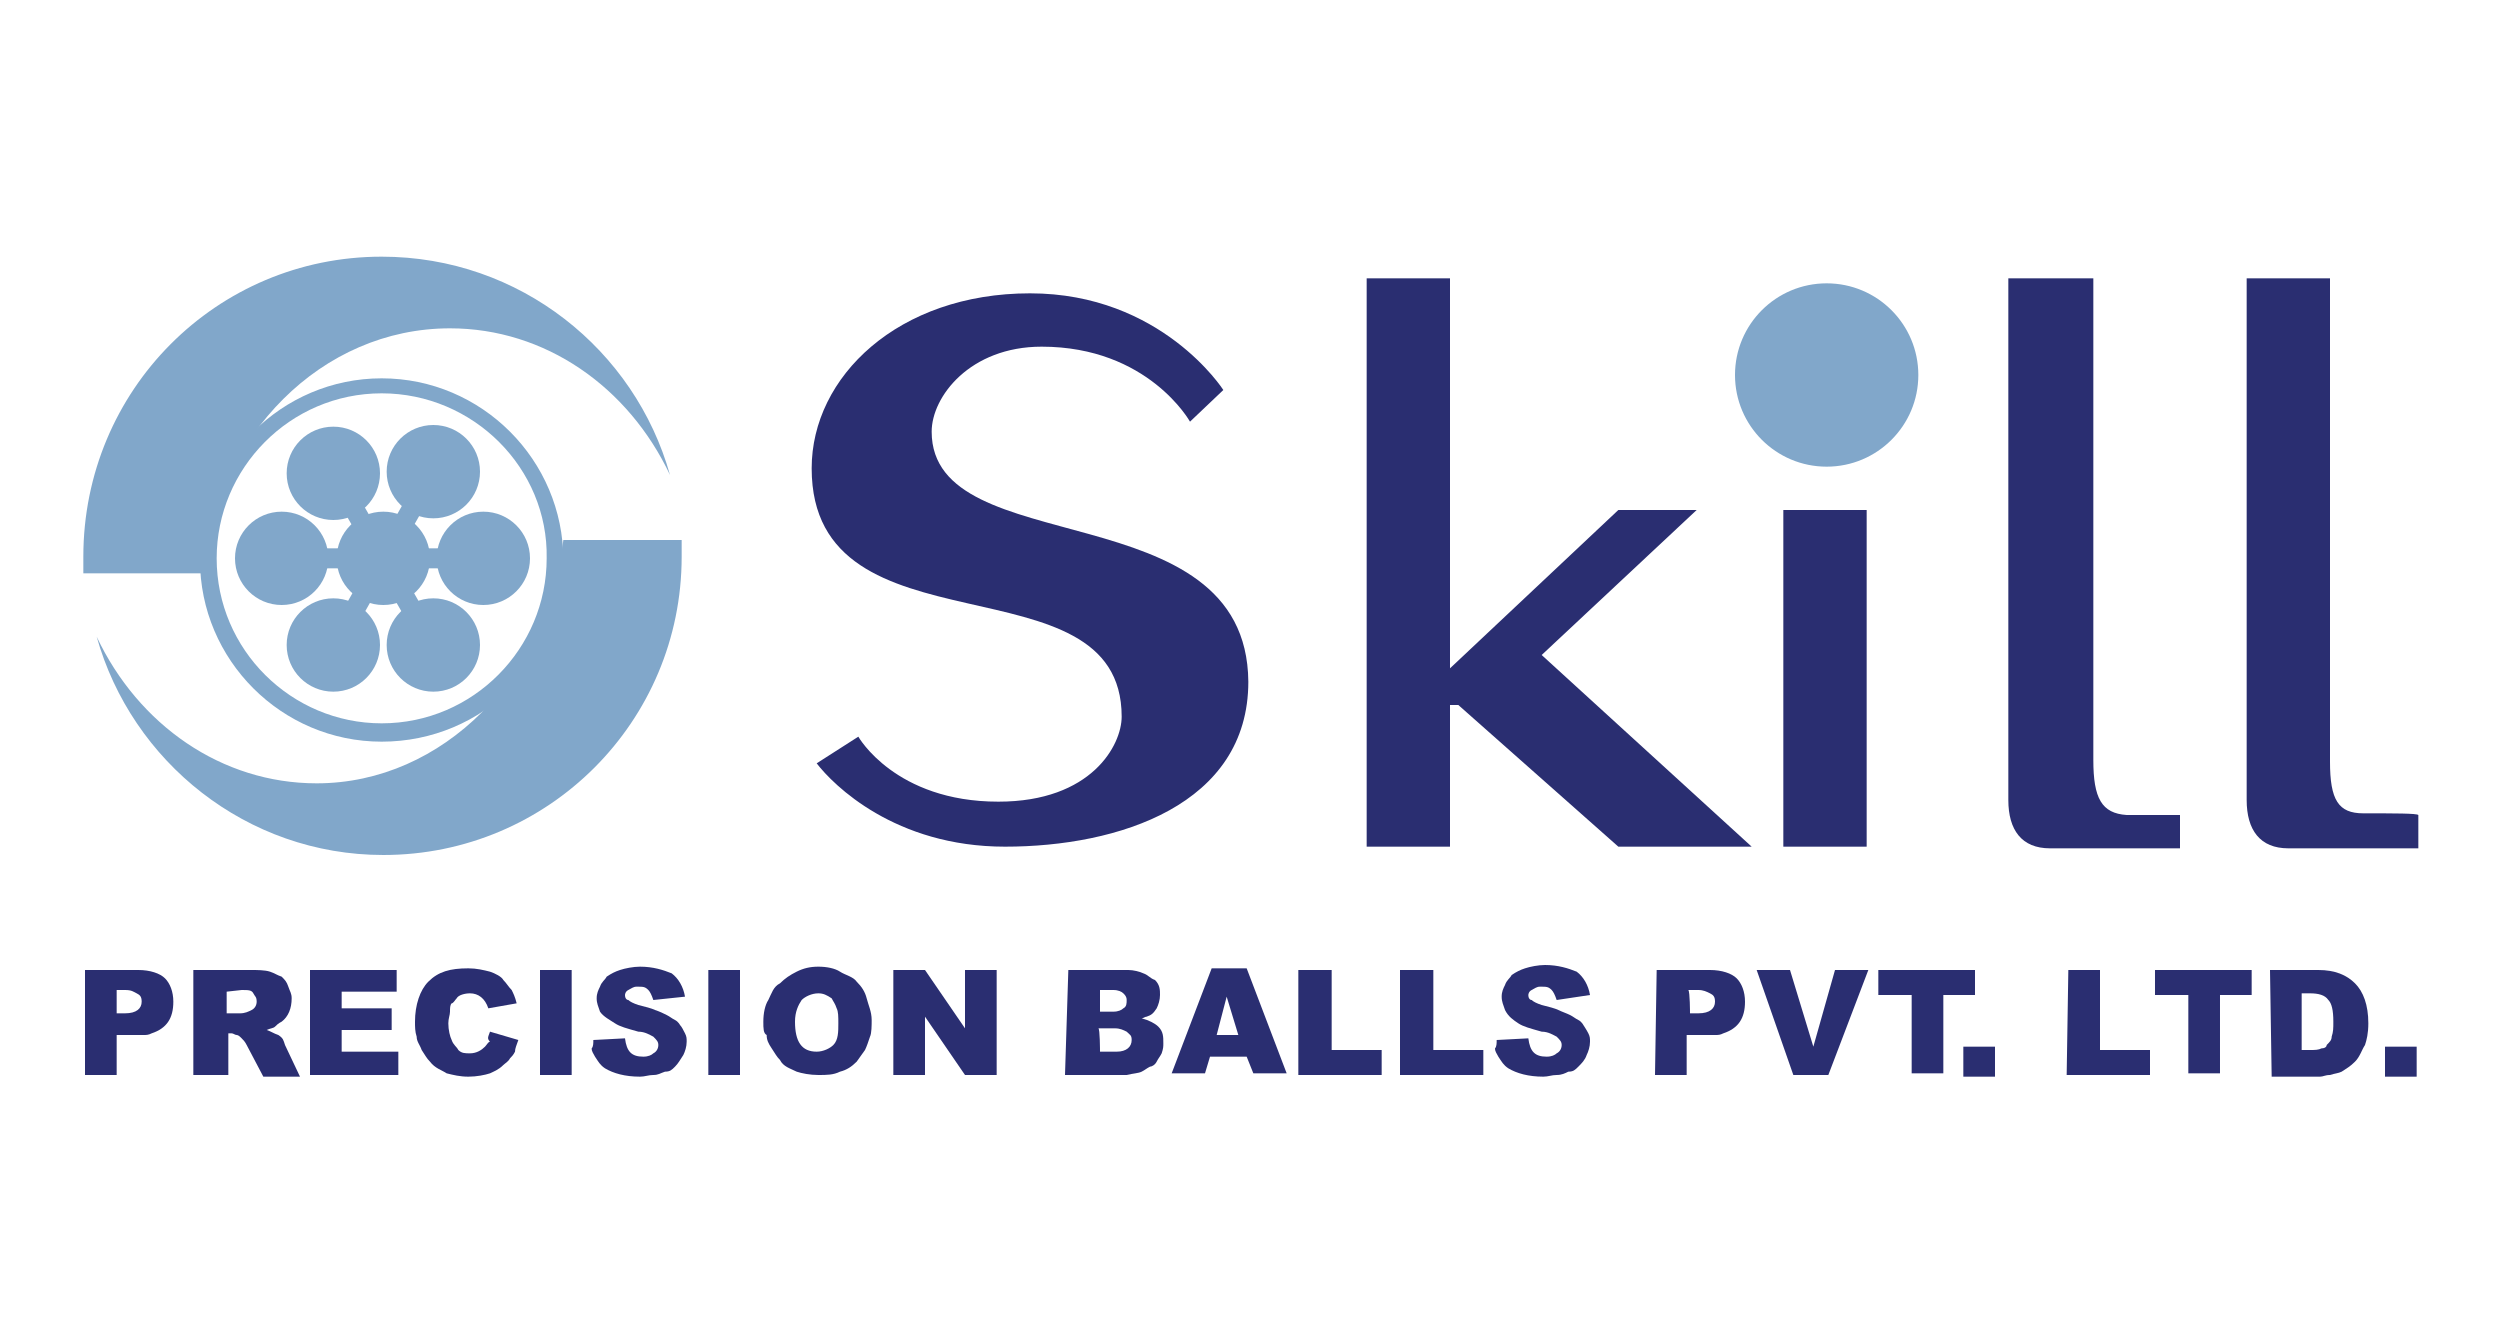 <?xml version="1.0" encoding="utf-8"?>
<!-- Generator: Adobe Illustrator 25.2.0, SVG Export Plug-In . SVG Version: 6.00 Build 0)  -->
<svg version="1.1" id="Layer_1" xmlns="http://www.w3.org/2000/svg" xmlns:xlink="http://www.w3.org/1999/xlink" x="0px" y="0px"
	 width="150px" height="80px" viewBox="0 0 150 80" style="enable-background:new 0 0 150 80;" xml:space="preserve">
<style type="text/css">
	.st0{fill:#2A2E71;}
	.st1{fill:#81A7CA;}
</style>
<g>
	<g>
		<path class="st0" d="M5.1,58.2h3.2c0.7,0,1.3,0.2,1.6,0.5c0.3,0.3,0.5,0.8,0.5,1.4c0,1-0.4,1.6-1.3,1.9c-0.2,0.1-0.3,0.1-0.5,0.1
			c-0.1,0-0.3,0-0.6,0H7v2.4H5.1V58.2z M7,60.8h0.5c0.7,0,1-0.3,1-0.7c0-0.3-0.1-0.4-0.3-0.5c-0.2-0.1-0.3-0.2-0.7-0.2H7V60.8z"/>
		<path class="st0" d="M11.6,58.2h3.5c0.3,0,0.8,0,1.1,0.1c0.3,0.1,0.4,0.2,0.7,0.3c0.2,0.2,0.3,0.3,0.4,0.6
			c0.1,0.3,0.2,0.4,0.2,0.7c0,0.6-0.2,1.1-0.6,1.4c-0.2,0.1-0.3,0.2-0.4,0.3s-0.3,0.1-0.5,0.2l0,0c0.3,0.1,0.4,0.2,0.7,0.3
			c0.3,0.2,0.3,0.3,0.4,0.6l0.9,1.9h-2.2l-1-1.9c-0.1-0.2-0.2-0.3-0.3-0.4c-0.1-0.1-0.2-0.2-0.3-0.2s-0.2-0.1-0.3-0.1h-0.2v2.5h-2.1
			V58.2z M13.6,59.5v1.3h0.8c0.3,0,0.5-0.1,0.7-0.2c0.2-0.1,0.3-0.3,0.3-0.5c0-0.3-0.1-0.3-0.2-0.5c-0.1-0.2-0.3-0.2-0.7-0.2
			L13.6,59.5L13.6,59.5z"/>
		<path class="st0" d="M18.6,58.2h5.2v1.3h-3.3v1h3v1.3h-3v1.3h3.4v1.4h-5.3C18.6,64.5,18.6,58.2,18.6,58.2z"/>
		<path class="st0" d="M29.4,61.9l1.7,0.5c-0.1,0.3-0.2,0.5-0.2,0.7c-0.1,0.2-0.2,0.3-0.3,0.4c-0.1,0.2-0.3,0.3-0.4,0.4
			c-0.3,0.3-0.6,0.4-0.8,0.5c-0.3,0.1-0.8,0.2-1.3,0.2s-0.9-0.1-1.3-0.2c-0.3-0.2-0.7-0.3-1-0.7c-0.2-0.2-0.3-0.4-0.5-0.7
			c-0.1-0.3-0.3-0.5-0.3-0.8c-0.1-0.3-0.1-0.6-0.1-0.9c0-1,0.3-1.9,0.8-2.4c0.6-0.6,1.3-0.8,2.4-0.8c0.5,0,0.9,0.1,1.3,0.2
			c0.3,0.1,0.7,0.3,0.8,0.5c0.2,0.2,0.3,0.4,0.5,0.6c0.1,0.2,0.2,0.4,0.3,0.8l-1.7,0.3c-0.2-0.6-0.6-0.9-1.1-0.9
			c-0.3,0-0.7,0.1-0.8,0.3c-0.1,0.1-0.2,0.3-0.3,0.3C27,60.3,27,60.5,27,60.7s-0.1,0.4-0.1,0.7c0,0.4,0.1,0.8,0.2,1
			c0.1,0.3,0.3,0.4,0.4,0.6c0.2,0.2,0.4,0.2,0.7,0.2c0.4,0,0.7-0.2,0.9-0.4c0.1-0.1,0.2-0.3,0.3-0.3C29.2,62.3,29.3,62.2,29.4,61.9z
			"/>
		<path class="st0" d="M32.4,58.2h1.9v6.3h-1.9V58.2z"/>
		<path class="st0" d="M35.6,62.4l1.9-0.1c0.1,0.8,0.4,1.1,1.1,1.1c0.3,0,0.5-0.1,0.6-0.2c0.2-0.1,0.3-0.3,0.3-0.5
			c0-0.2-0.1-0.3-0.3-0.5c-0.2-0.1-0.5-0.3-0.9-0.3c-0.7-0.2-1.1-0.3-1.4-0.5S36.2,61,36,60.7c-0.1-0.3-0.2-0.5-0.2-0.8
			s0.1-0.5,0.2-0.7c0.1-0.3,0.3-0.4,0.4-0.6c0.3-0.2,0.5-0.3,0.8-0.4S38,58,38.4,58c0.8,0,1.4,0.2,1.9,0.4c0.4,0.3,0.7,0.8,0.8,1.4
			L39.2,60c-0.1-0.3-0.2-0.5-0.3-0.6c-0.2-0.2-0.3-0.2-0.7-0.2c-0.2,0-0.3,0.1-0.5,0.2c-0.2,0.1-0.2,0.3-0.2,0.3
			c0,0.2,0.1,0.3,0.2,0.3c0.1,0.1,0.3,0.2,0.6,0.3c0.4,0.1,0.8,0.2,1,0.3c0.3,0.1,0.5,0.2,0.7,0.3c0.2,0.1,0.3,0.2,0.5,0.3
			s0.3,0.3,0.3,0.3c0.1,0.1,0.2,0.3,0.3,0.5c0.1,0.2,0.1,0.3,0.1,0.5c0,0.3-0.1,0.6-0.2,0.8c-0.2,0.3-0.3,0.5-0.5,0.7
			c-0.2,0.2-0.3,0.3-0.6,0.3c-0.3,0.1-0.4,0.2-0.7,0.2c-0.3,0-0.5,0.1-0.8,0.1c-0.9,0-1.6-0.2-2.1-0.5c-0.3-0.2-0.4-0.4-0.6-0.7
			c-0.1-0.2-0.2-0.3-0.2-0.5C35.6,62.8,35.6,62.6,35.6,62.4z"/>
		<path class="st0" d="M42.5,58.2h1.9v6.3h-1.9V58.2z"/>
		<path class="st0" d="M45.8,61.3c0-0.5,0.1-1,0.3-1.3c0.2-0.4,0.3-0.8,0.7-1c0.3-0.3,0.6-0.5,1-0.7c0.4-0.2,0.8-0.3,1.3-0.3
			s1,0.1,1.3,0.3s0.8,0.3,1,0.6c0.3,0.3,0.5,0.6,0.6,1c0.1,0.4,0.3,0.8,0.3,1.3c0,0.3,0,0.8-0.1,1c-0.1,0.3-0.2,0.6-0.3,0.8
			c-0.2,0.3-0.3,0.4-0.5,0.7c-0.3,0.3-0.6,0.5-1,0.6c-0.4,0.2-0.8,0.2-1.3,0.2s-1-0.1-1.3-0.2c-0.4-0.2-0.8-0.3-1-0.7
			c-0.2-0.2-0.3-0.4-0.5-0.7c-0.2-0.3-0.3-0.5-0.3-0.8C45.8,62,45.8,61.7,45.8,61.3z M47.7,61.3c0,1.2,0.4,1.8,1.3,1.8
			c0.4,0,0.8-0.2,1-0.4c0.3-0.3,0.3-0.8,0.3-1.3c0-0.4,0-0.7-0.1-0.9c-0.1-0.3-0.2-0.4-0.3-0.6c-0.3-0.2-0.5-0.3-0.8-0.3
			c-0.4,0-0.8,0.2-1,0.4C47.9,60.3,47.7,60.7,47.7,61.3z"/>
		<path class="st0" d="M53.6,58.2h1.9l2.4,3.5l0,0v-3.5h1.9v6.3h-1.9l-2.4-3.5l0,0v3.5h-1.9C53.6,64.5,53.6,58.2,53.6,58.2z"/>
		<path class="st0" d="M64.1,58.2h3.6c0.3,0,0.7,0.1,0.9,0.2c0.3,0.1,0.4,0.3,0.7,0.4c0.3,0.3,0.3,0.6,0.3,0.9
			c0,0.3-0.1,0.6-0.2,0.8c-0.2,0.3-0.3,0.4-0.6,0.5c-0.1,0-0.2,0.1-0.3,0.1l0,0c0.4,0.1,0.8,0.3,1,0.5c0.3,0.3,0.3,0.6,0.3,1
			c0,0.2,0,0.3-0.1,0.6c-0.1,0.2-0.2,0.3-0.3,0.5c-0.1,0.2-0.3,0.3-0.4,0.3c-0.2,0.1-0.3,0.2-0.5,0.3c-0.2,0.1-0.5,0.1-0.9,0.2
			c-0.1,0-0.2,0-0.3,0h-3.4L64.1,58.2C64.1,58.2,64.1,58.2,64.1,58.2z M66,60.7h0.8c0.3,0,0.5-0.1,0.6-0.2c0.2-0.1,0.2-0.3,0.2-0.5
			c0-0.2-0.1-0.3-0.2-0.4s-0.3-0.2-0.6-0.2H66V60.7z M66,63.1h1c0.6,0,0.9-0.3,0.9-0.7c0-0.3-0.1-0.3-0.3-0.5
			c-0.2-0.1-0.4-0.2-0.7-0.2h-1C66,61.7,66,63.1,66,63.1z"/>
		<path class="st0" d="M74.8,63.4h-2.2l-0.3,1h-2l2.4-6.3h2.1l2.4,6.3h-2L74.8,63.4z M74.3,62.1l-0.7-2.3l0,0L73,62.1H74.3z"/>
		<path class="st0" d="M78,58.2h1.9V63h3v1.5h-5V58.2z"/>
		<path class="st0" d="M84,58.2H86V63h3v1.5h-5V58.2z"/>
		<path class="st0" d="M89.8,62.4l1.9-0.1c0.1,0.8,0.4,1.1,1.1,1.1c0.3,0,0.5-0.1,0.6-0.2c0.2-0.1,0.3-0.3,0.3-0.5
			c0-0.2-0.1-0.3-0.3-0.5c-0.2-0.1-0.5-0.3-0.9-0.3c-0.7-0.2-1.1-0.3-1.4-0.5s-0.6-0.4-0.8-0.8c-0.1-0.3-0.2-0.5-0.2-0.8
			s0.1-0.5,0.2-0.7c0.1-0.3,0.3-0.4,0.4-0.6c0.3-0.2,0.5-0.3,0.8-0.4c0.3-0.1,0.8-0.2,1.2-0.2c0.8,0,1.4,0.2,1.9,0.4
			c0.4,0.3,0.7,0.8,0.8,1.4L93.4,60c-0.1-0.3-0.2-0.5-0.3-0.6c-0.2-0.2-0.3-0.2-0.7-0.2c-0.2,0-0.3,0.1-0.5,0.2s-0.2,0.3-0.2,0.3
			c0,0.2,0.1,0.3,0.2,0.3c0.1,0.1,0.3,0.2,0.6,0.3c0.4,0.1,0.8,0.2,1,0.3s0.5,0.2,0.7,0.3c0.2,0.1,0.3,0.2,0.5,0.3s0.3,0.3,0.3,0.3
			s0.2,0.3,0.3,0.5c0.1,0.2,0.1,0.3,0.1,0.5c0,0.3-0.1,0.6-0.2,0.8c-0.1,0.3-0.3,0.5-0.5,0.7c-0.2,0.2-0.3,0.3-0.6,0.3
			c-0.2,0.1-0.4,0.2-0.7,0.2s-0.5,0.1-0.8,0.1c-0.9,0-1.6-0.2-2.1-0.5c-0.3-0.2-0.4-0.4-0.6-0.7c-0.1-0.2-0.2-0.3-0.2-0.5
			C89.8,62.8,89.8,62.6,89.8,62.4z"/>
		<path class="st0" d="M99.4,58.2h3.2c0.7,0,1.3,0.2,1.6,0.5c0.3,0.3,0.5,0.8,0.5,1.4c0,1-0.4,1.6-1.3,1.9c-0.2,0.1-0.3,0.1-0.5,0.1
			c-0.1,0-0.3,0-0.6,0h-1.1v2.4h-1.9L99.4,58.2C99.3,58.2,99.4,58.2,99.4,58.2z M101.4,60.8h0.5c0.7,0,1-0.3,1-0.7
			c0-0.3-0.1-0.4-0.3-0.5c-0.2-0.1-0.4-0.2-0.7-0.2h-0.6C101.4,59.5,101.4,60.8,101.4,60.8z"/>
		<path class="st0" d="M105.4,58.2h2l1.4,4.6l0,0l1.3-4.6h2l-2.4,6.3h-2.1L105.4,58.2z"/>
		<path class="st0" d="M112.6,58.2h5.9v1.5h-1.9v4.7h-1.9v-4.7h-2V58.2z"/>
		<path class="st0" d="M117.8,62.8h1.9v1.8h-1.9V62.8z"/>
		<path class="st0" d="M124.1,58.2h1.9V63h3v1.5h-5L124.1,58.2L124.1,58.2z"/>
		<path class="st0" d="M129.2,58.2h5.9v1.5h-1.9v4.7h-1.9v-4.7h-2V58.2z"/>
		<path class="st0" d="M136.2,58.2h2.9c1,0,1.7,0.3,2.2,0.8c0.5,0.5,0.8,1.3,0.8,2.4c0,0.6-0.1,1-0.2,1.3c-0.2,0.3-0.3,0.7-0.6,1
			c-0.3,0.3-0.5,0.4-0.8,0.6c-0.2,0.1-0.4,0.1-0.7,0.2c-0.3,0-0.4,0.1-0.6,0.1h-2.9L136.2,58.2L136.2,58.2z M138.1,59.6V63h0.5
			c0.3,0,0.5,0,0.7-0.1c0.2,0,0.3-0.1,0.3-0.2c0.2-0.2,0.3-0.3,0.3-0.5c0.1-0.3,0.1-0.5,0.1-0.9c0-0.7-0.1-1.1-0.3-1.3
			c-0.2-0.3-0.6-0.4-1.1-0.4C138.6,59.6,138.1,59.6,138.1,59.6z"/>
		<path class="st0" d="M143.1,62.8h1.9v1.8h-1.9V62.8z"/>
	</g>
	<g>
		<circle class="st1" cx="109.6" cy="22.5" r="5.5"/>
		<path class="st1" d="M22.9,44.5c-6,0-10.9-4.9-10.9-10.9s4.9-10.9,10.9-10.9s10.9,4.9,10.9,10.9C33.9,39.6,29,44.5,22.9,44.5z
			 M22.9,23.6c-5.5,0-9.9,4.5-9.9,9.9c0,5.5,4.5,9.9,9.9,9.9c5.5,0,9.9-4.5,9.9-9.9C32.9,28.1,28.4,23.6,22.9,23.6z"/>
		<g>
			<path class="st1" d="M19,47c-5.7,0-10.7-3.5-13.2-8.8c2.1,7.5,9,13.1,17.2,13.1c9.9,0,17.9-8,17.9-17.9c0-0.3,0-0.7,0-1h-7.1
				C32.9,40.5,26.6,47,19,47z"/>
		</g>
		<g>
			<path class="st1" d="M27,19.7c5.7,0,10.7,3.5,13.2,8.8c-2.1-7.5-9-13.1-17.3-13.1c-9.9,0-17.9,8-17.9,18c0,0.3,0,0.7,0,1h7.1
				C13,26.1,19.3,19.7,27,19.7z"/>
		</g>
		<circle class="st1" cx="23" cy="33.5" r="2.8"/>
		<circle class="st1" cx="29" cy="33.5" r="2.8"/>
		<circle class="st1" cx="16.9" cy="33.5" r="2.8"/>
		<rect x="16.9" y="32.9" class="st1" width="12.1" height="1.2"/>
		<circle class="st1" cx="26" cy="28.3" r="2.8"/>
		<circle class="st1" cx="20" cy="38.7" r="2.8"/>
		
			<rect x="16.9" y="33" transform="matrix(0.493 -0.87 0.87 0.493 -17.574 36.988)" class="st1" width="12.1" height="1.2"/>
		<circle class="st1" cx="20" cy="28.4" r="2.8"/>
		<circle class="st1" cx="26" cy="38.7" r="2.8"/>
		
			<rect x="22.4" y="27.5" transform="matrix(0.867 -0.498 0.498 0.867 -13.667 15.919)" class="st1" width="1.2" height="12.1"/>
		<g>
			<path class="st0" d="M55.9,25.9c0-2.1,2.3-5.1,6.6-5.1c6.4,0,8.9,4.5,8.9,4.5l2-1.9c0,0-3.7-5.8-11.6-5.8s-13.1,5-13.1,10.5
				c0,11.5,18.6,5.1,18.6,14.9c0,1.7-1.8,5.1-7.4,5.1c-6.2,0-8.4-3.9-8.4-3.9l-2.5,1.6c1,1.3,4.7,5,11.3,5c6.8,0,14.6-2.5,14.6-9.9
				C74.8,29.4,55.9,33.8,55.9,25.9z"/>
			<rect x="107" y="30.6" class="st0" width="5" height="20.2"/>
			<polygon class="st0" points="101.8,30.6 97.1,30.6 87,40.1 87,16.7 82,16.7 82,50.8 87,50.8 87,42.3 87.5,42.3 97.1,50.8 
				105.1,50.8 92.5,39.3 			"/>
			<path class="st0" d="M125.6,45.6V16.7h-5.1V45v0.7c0,0.5,0,1.3,0,2.3c0,1.8,0.8,2.9,2.5,2.9c1.7,0,7.8,0,7.8,0v-2
				c0,0-1.3,0-3.2,0C126.1,48.8,125.6,47.9,125.6,45.6z"/>
			<path class="st0" d="M141.8,48.8c-1.5,0-2-0.8-2-3.1V16.7h-5V45v0.7c0,0.5,0,1.3,0,2.3c0,1.8,0.8,2.9,2.5,2.9s7.8,0,7.8,0v-2
				C145,48.8,143.7,48.8,141.8,48.8z"/>
		</g>
	</g>
</g>
</svg>
